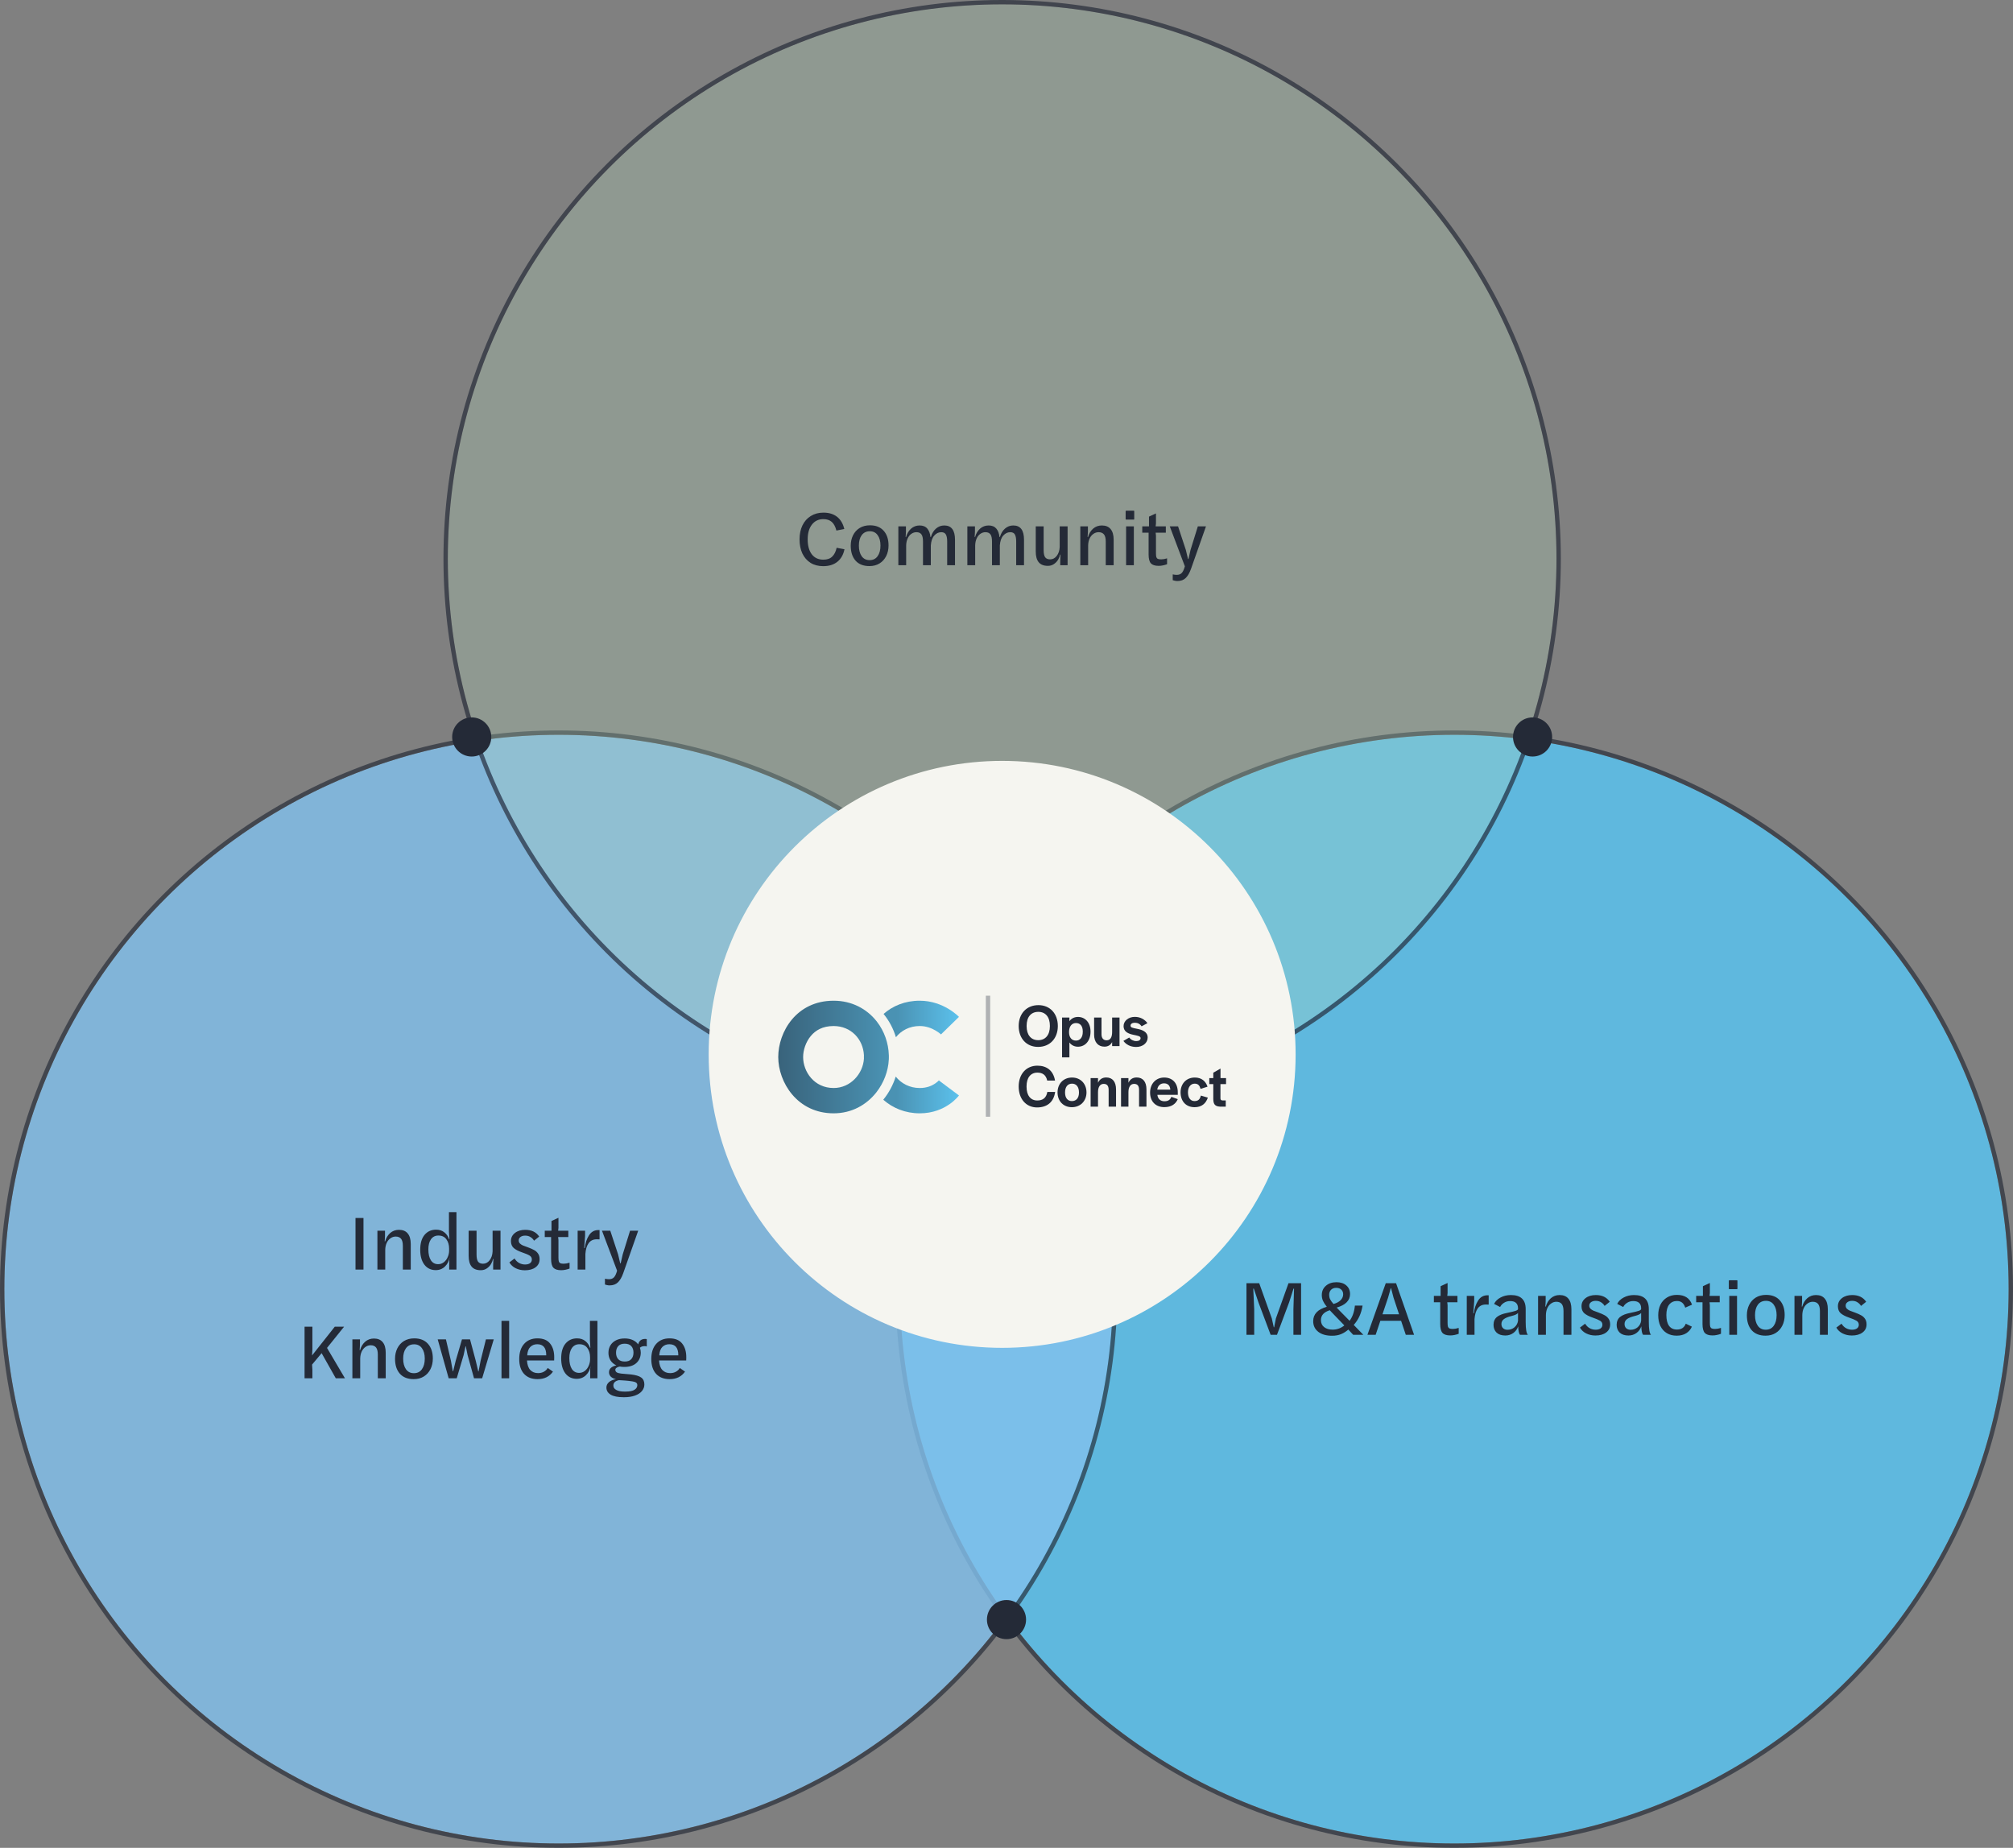 <svg xmlns="http://www.w3.org/2000/svg" width="463" height="425" viewBox="0 0 463 425" fill="none"><rect x="0" y="0" width="463" height="425" fill="#808080" stroke="none"/><circle cx="334.5" cy="296.5" r="127.5" fill="#5BC0EB" fill-opacity="0.88"></circle><circle cx="334.5" cy="296.5" r="128" stroke="#242A37" stroke-opacity="0.67"></circle><path d="M289.626 295.138L292.524 303.238L292.974 305.272H293.064L293.46 303.238L296.358 295.138H299.256V307H297.492V301.132L297.636 296.38H297.51L296.52 299.494L293.712 307H292.254L289.464 299.584L288.384 296.38H288.258L288.474 301.132V307H286.692V295.138H289.626ZM302.041 303.868C302.041 302.248 303.085 301.144 305.173 300.556C304.777 300.064 304.483 299.608 304.291 299.188C304.111 298.768 304.021 298.33 304.021 297.874C304.021 296.986 304.333 296.272 304.957 295.732C305.581 295.18 306.397 294.904 307.405 294.904C308.353 294.904 309.109 295.156 309.673 295.66C310.237 296.152 310.519 296.812 310.519 297.64C310.519 298.384 310.249 299.02 309.709 299.548C309.181 300.064 308.425 300.46 307.441 300.736L308.053 301.384L310.411 303.778C311.083 302.89 311.491 301.726 311.635 300.286H313.399C313.243 301.222 312.997 302.05 312.661 302.77C312.325 303.49 311.893 304.144 311.365 304.732C311.833 305.224 312.283 305.686 312.715 306.118C313.147 306.55 313.435 306.844 313.579 307H311.239L310.123 305.794C309.619 306.238 309.067 306.586 308.467 306.838C307.867 307.09 307.177 307.216 306.397 307.216C305.053 307.216 303.991 306.916 303.211 306.316C302.431 305.704 302.041 304.888 302.041 303.868ZM306.703 299.908C307.411 299.728 307.957 299.44 308.341 299.044C308.737 298.648 308.935 298.198 308.935 297.694C308.935 297.238 308.791 296.878 308.503 296.614C308.227 296.338 307.837 296.2 307.333 296.2C306.841 296.2 306.445 296.35 306.145 296.65C305.857 296.95 305.713 297.34 305.713 297.82C305.713 298.18 305.785 298.51 305.929 298.81C306.073 299.11 306.331 299.476 306.703 299.908ZM305.857 301.348C304.501 301.768 303.823 302.524 303.823 303.616C303.823 304.312 304.069 304.852 304.561 305.236C305.053 305.62 305.701 305.812 306.505 305.812C307.513 305.812 308.413 305.488 309.205 304.84L306.325 301.852L305.857 301.348ZM321.106 295.138L325.246 307H323.338L322.258 303.778H317.488L316.408 307H314.518L318.73 295.138H321.106ZM321.79 302.284L320.512 298.432L319.954 296.272H319.882L319.27 298.432L317.974 302.284H321.79ZM331.348 298.054V295.822L332.95 295.084V297.388L332.878 298.054H335.218V299.512H332.878L332.95 300.196V304.264C332.95 304.66 332.98 304.954 333.04 305.146C333.112 305.338 333.232 305.47 333.4 305.542C333.568 305.614 333.82 305.65 334.156 305.65C334.564 305.65 335.014 305.572 335.506 305.416V306.766C335.23 306.874 334.918 306.964 334.57 307.036C334.234 307.108 333.898 307.144 333.562 307.144C332.734 307.144 332.14 306.952 331.78 306.568C331.432 306.172 331.258 305.494 331.258 304.534V299.512H329.8V298.054H331.348ZM339.074 298.054V299.26L338.876 302.05H339.002C339.122 300.934 339.44 299.968 339.956 299.152C340.472 298.324 341.198 297.91 342.134 297.91H342.404V300.052C342.296 300.04 342.08 300.034 341.756 300.034C340.94 300.034 340.316 300.334 339.884 300.934C339.464 301.522 339.218 302.344 339.146 303.4V307H337.364V298.054H339.074ZM349.188 305.056C348.984 305.68 348.612 306.19 348.072 306.586C347.544 306.97 346.932 307.162 346.236 307.162C345.372 307.162 344.7 306.94 344.22 306.496C343.752 306.04 343.518 305.44 343.518 304.696C343.53 303.904 343.8 303.298 344.328 302.878C344.868 302.458 345.648 302.152 346.668 301.96C347.592 301.768 348.234 301.612 348.594 301.492C348.954 301.372 349.14 301.228 349.152 301.06V300.916C349.152 300.364 349.002 299.95 348.702 299.674C348.414 299.386 347.958 299.242 347.334 299.242C346.806 299.242 346.338 299.374 345.93 299.638C345.522 299.89 345.222 300.214 345.03 300.61L343.644 299.89C343.956 299.266 344.46 298.774 345.156 298.414C345.852 298.042 346.638 297.856 347.514 297.856C349.782 297.856 350.916 298.93 350.916 301.078V304.048C350.916 305.68 351.084 306.664 351.42 307H349.602C349.362 306.736 349.224 306.088 349.188 305.056ZM349.152 301.96C348.984 302.236 348.48 302.476 347.64 302.68C346.848 302.872 346.266 303.112 345.894 303.4C345.522 303.676 345.336 304.048 345.336 304.516C345.336 304.936 345.468 305.266 345.732 305.506C345.996 305.734 346.326 305.848 346.722 305.848C347.346 305.848 347.886 305.656 348.342 305.272C348.798 304.876 349.068 304.372 349.152 303.76V301.96ZM355.511 299.278C355.511 299.458 355.499 299.68 355.475 299.944C355.463 300.208 355.451 300.394 355.439 300.502H355.547C355.763 299.722 356.147 299.086 356.699 298.594C357.263 298.102 357.935 297.856 358.715 297.856C359.603 297.856 360.275 298.132 360.731 298.684C361.199 299.236 361.433 300.052 361.433 301.132V307H359.615V301.546C359.615 300.79 359.477 300.244 359.201 299.908C358.925 299.572 358.517 299.404 357.977 299.404C357.545 299.404 357.149 299.53 356.789 299.782C356.429 300.022 356.135 300.376 355.907 300.844C355.691 301.3 355.577 301.84 355.565 302.464V307H353.765V298.054H355.511V299.278ZM364.583 304.444C364.871 304.912 365.225 305.26 365.645 305.488C366.065 305.716 366.521 305.83 367.013 305.83C367.481 305.83 367.853 305.734 368.129 305.542C368.417 305.338 368.561 305.05 368.561 304.678C368.561 304.282 368.381 303.976 368.021 303.76C367.661 303.544 367.073 303.298 366.257 303.022C365.465 302.746 364.847 302.422 364.403 302.05C363.971 301.666 363.755 301.126 363.755 300.43C363.755 299.674 364.061 299.056 364.673 298.576C365.285 298.096 366.077 297.856 367.049 297.856C368.489 297.856 369.557 298.372 370.253 299.404L369.065 300.358C368.897 300.046 368.639 299.776 368.291 299.548C367.943 299.308 367.523 299.188 367.031 299.188C366.587 299.188 366.227 299.29 365.951 299.494C365.675 299.698 365.537 299.962 365.537 300.286C365.537 300.562 365.627 300.796 365.807 300.988C365.987 301.168 366.209 301.318 366.473 301.438C366.737 301.546 367.139 301.696 367.679 301.888C368.243 302.092 368.705 302.296 369.065 302.5C369.437 302.692 369.743 302.962 369.983 303.31C370.223 303.646 370.343 304.078 370.343 304.606C370.343 305.398 370.031 306.022 369.407 306.478C368.795 306.934 367.979 307.162 366.959 307.162C366.191 307.162 365.489 307.006 364.853 306.694C364.217 306.382 363.731 305.932 363.395 305.344L364.583 304.444ZM377.506 305.056C377.302 305.68 376.93 306.19 376.39 306.586C375.862 306.97 375.25 307.162 374.554 307.162C373.69 307.162 373.018 306.94 372.538 306.496C372.07 306.04 371.836 305.44 371.836 304.696C371.848 303.904 372.118 303.298 372.646 302.878C373.186 302.458 373.966 302.152 374.986 301.96C375.91 301.768 376.552 301.612 376.912 301.492C377.272 301.372 377.458 301.228 377.47 301.06V300.916C377.47 300.364 377.32 299.95 377.02 299.674C376.732 299.386 376.276 299.242 375.652 299.242C375.124 299.242 374.656 299.374 374.248 299.638C373.84 299.89 373.54 300.214 373.348 300.61L371.962 299.89C372.274 299.266 372.778 298.774 373.474 298.414C374.17 298.042 374.956 297.856 375.832 297.856C378.1 297.856 379.234 298.93 379.234 301.078V304.048C379.234 305.68 379.402 306.664 379.738 307H377.92C377.68 306.736 377.542 306.088 377.506 305.056ZM377.47 301.96C377.302 302.236 376.798 302.476 375.958 302.68C375.166 302.872 374.584 303.112 374.212 303.4C373.84 303.676 373.654 304.048 373.654 304.516C373.654 304.936 373.786 305.266 374.05 305.506C374.314 305.734 374.644 305.848 375.04 305.848C375.664 305.848 376.204 305.656 376.66 305.272C377.116 304.876 377.386 304.372 377.47 303.76V301.96ZM381.399 302.5C381.399 301.6 381.567 300.796 381.903 300.088C382.251 299.38 382.749 298.828 383.397 298.432C384.045 298.024 384.807 297.82 385.683 297.82C386.583 297.82 387.315 298 387.879 298.36C388.455 298.72 388.887 299.29 389.175 300.07L387.609 300.754C387.297 299.734 386.667 299.224 385.719 299.224C384.963 299.224 384.363 299.5 383.919 300.052C383.487 300.604 383.271 301.402 383.271 302.446C383.271 303.526 383.475 304.354 383.883 304.93C384.303 305.506 384.909 305.794 385.701 305.794C386.205 305.794 386.631 305.68 386.979 305.452C387.327 305.212 387.579 304.876 387.735 304.444L389.139 305.128C388.863 305.764 388.431 306.268 387.843 306.64C387.255 307.012 386.523 307.198 385.647 307.198C384.771 307.198 384.015 307.006 383.379 306.622C382.743 306.238 382.251 305.692 381.903 304.984C381.567 304.276 381.399 303.448 381.399 302.5ZM391.676 298.054V295.822L393.278 295.084V297.388L393.206 298.054H395.546V299.512H393.206L393.278 300.196V304.264C393.278 304.66 393.308 304.954 393.368 305.146C393.44 305.338 393.56 305.47 393.728 305.542C393.896 305.614 394.148 305.65 394.484 305.65C394.892 305.65 395.342 305.572 395.834 305.416V306.766C395.558 306.874 395.246 306.964 394.898 307.036C394.562 307.108 394.226 307.144 393.89 307.144C393.062 307.144 392.468 306.952 392.108 306.568C391.76 306.172 391.586 305.494 391.586 304.534V299.512H390.128V298.054H391.676ZM397.638 294.598C397.638 294.502 397.686 294.454 397.782 294.454H399.51C399.582 294.454 399.618 294.502 399.618 294.598V296.38C399.618 296.464 399.582 296.506 399.51 296.506H397.764C397.68 296.506 397.638 296.464 397.638 296.38V294.598ZM399.528 298.054V307H397.746V298.054H399.528ZM401.79 302.518C401.79 301.63 401.964 300.832 402.312 300.124C402.672 299.404 403.182 298.84 403.842 298.432C404.514 298.024 405.306 297.82 406.218 297.82C407.574 297.82 408.624 298.24 409.368 299.08C410.112 299.908 410.484 301.03 410.484 302.446C410.484 303.358 410.304 304.174 409.944 304.894C409.584 305.614 409.074 306.178 408.414 306.586C407.754 306.994 406.98 307.198 406.092 307.198C404.712 307.198 403.65 306.784 402.906 305.956C402.162 305.116 401.79 303.97 401.79 302.518ZM408.63 302.482C408.63 301.474 408.414 300.676 407.982 300.088C407.562 299.488 406.962 299.188 406.182 299.188C405.378 299.188 404.754 299.488 404.31 300.088C403.878 300.676 403.662 301.474 403.662 302.482C403.662 303.502 403.878 304.318 404.31 304.93C404.742 305.53 405.348 305.83 406.128 305.83C406.92 305.83 407.532 305.53 407.964 304.93C408.408 304.318 408.63 303.502 408.63 302.482ZM414.486 299.278C414.486 299.458 414.474 299.68 414.45 299.944C414.438 300.208 414.426 300.394 414.414 300.502H414.522C414.738 299.722 415.122 299.086 415.674 298.594C416.238 298.102 416.91 297.856 417.69 297.856C418.578 297.856 419.25 298.132 419.706 298.684C420.174 299.236 420.408 300.052 420.408 301.132V307H418.59V301.546C418.59 300.79 418.452 300.244 418.176 299.908C417.9 299.572 417.492 299.404 416.952 299.404C416.52 299.404 416.124 299.53 415.764 299.782C415.404 300.022 415.11 300.376 414.882 300.844C414.666 301.3 414.552 301.84 414.54 302.464V307H412.74V298.054H414.486V299.278ZM423.557 304.444C423.845 304.912 424.199 305.26 424.619 305.488C425.039 305.716 425.495 305.83 425.987 305.83C426.455 305.83 426.827 305.734 427.103 305.542C427.391 305.338 427.535 305.05 427.535 304.678C427.535 304.282 427.355 303.976 426.995 303.76C426.635 303.544 426.047 303.298 425.231 303.022C424.439 302.746 423.821 302.422 423.377 302.05C422.945 301.666 422.729 301.126 422.729 300.43C422.729 299.674 423.035 299.056 423.647 298.576C424.259 298.096 425.051 297.856 426.023 297.856C427.463 297.856 428.531 298.372 429.227 299.404L428.039 300.358C427.871 300.046 427.613 299.776 427.265 299.548C426.917 299.308 426.497 299.188 426.005 299.188C425.561 299.188 425.201 299.29 424.925 299.494C424.649 299.698 424.511 299.962 424.511 300.286C424.511 300.562 424.601 300.796 424.781 300.988C424.961 301.168 425.183 301.318 425.447 301.438C425.711 301.546 426.113 301.696 426.653 301.888C427.217 302.092 427.679 302.296 428.039 302.5C428.411 302.692 428.717 302.962 428.957 303.31C429.197 303.646 429.317 304.078 429.317 304.606C429.317 305.398 429.005 306.022 428.381 306.478C427.769 306.934 426.953 307.162 425.933 307.162C425.165 307.162 424.463 307.006 423.827 306.694C423.191 306.382 422.705 305.932 422.369 305.344L423.557 304.444Z" fill="#242A37"></path><circle cx="128.5" cy="296.5" r="127.5" fill="#82C1ED" fill-opacity="0.81"></circle><circle cx="128.5" cy="296.5" r="128" stroke="#242A37" stroke-opacity="0.67"></circle><path d="M83.604 280.138V292H81.768V280.138H83.604ZM88.553 284.278C88.553 284.458 88.541 284.68 88.517 284.944C88.505 285.208 88.493 285.394 88.481 285.502H88.589C88.805 284.722 89.189 284.086 89.741 283.594C90.305 283.102 90.977 282.856 91.757 282.856C92.645 282.856 93.317 283.132 93.773 283.684C94.241 284.236 94.475 285.052 94.475 286.132V292H92.657V286.546C92.657 285.79 92.519 285.244 92.243 284.908C91.967 284.572 91.559 284.404 91.019 284.404C90.587 284.404 90.191 284.53 89.831 284.782C89.471 285.022 89.177 285.376 88.949 285.844C88.733 286.3 88.619 286.84 88.607 287.464V292H86.807V283.054H88.553V284.278ZM96.653 287.446C96.653 285.958 96.983 284.818 97.643 284.026C98.315 283.222 99.203 282.82 100.307 282.82C101.063 282.82 101.693 283.024 102.197 283.432C102.701 283.828 103.061 284.344 103.277 284.98H103.367L103.259 283.27V278.788H104.987V292H103.313L103.331 289.822L103.403 289.138C103.295 289.99 102.947 290.704 102.359 291.28C101.783 291.844 101.069 292.126 100.217 292.126C99.125 292.126 98.255 291.706 97.607 290.866C96.971 290.014 96.653 288.874 96.653 287.446ZM103.295 287.158C103.295 286.306 103.085 285.598 102.665 285.034C102.257 284.458 101.645 284.17 100.829 284.17C100.097 284.17 99.527 284.458 99.119 285.034C98.723 285.598 98.525 286.372 98.525 287.356C98.525 288.412 98.717 289.246 99.101 289.858C99.497 290.458 100.055 290.758 100.775 290.758C101.267 290.758 101.705 290.608 102.089 290.308C102.473 290.008 102.767 289.618 102.971 289.138C103.187 288.658 103.295 288.16 103.295 287.644V287.158ZM107.792 283.054H109.61V288.544C109.61 289.3 109.724 289.84 109.952 290.164C110.192 290.488 110.576 290.65 111.104 290.65C111.704 290.65 112.208 290.386 112.616 289.858C113.036 289.318 113.264 288.634 113.3 287.806V283.054H115.118V292H113.426V290.956L113.48 289.57H113.372C113.324 289.918 113.186 290.29 112.958 290.686C112.73 291.082 112.412 291.424 112.004 291.712C111.596 292 111.122 292.144 110.582 292.144C109.634 292.144 108.932 291.868 108.476 291.316C108.02 290.764 107.792 289.936 107.792 288.832V283.054ZM118.349 289.444C118.637 289.912 118.991 290.26 119.411 290.488C119.831 290.716 120.287 290.83 120.779 290.83C121.247 290.83 121.619 290.734 121.895 290.542C122.183 290.338 122.327 290.05 122.327 289.678C122.327 289.282 122.147 288.976 121.787 288.76C121.427 288.544 120.839 288.298 120.023 288.022C119.231 287.746 118.613 287.422 118.169 287.05C117.737 286.666 117.521 286.126 117.521 285.43C117.521 284.674 117.827 284.056 118.439 283.576C119.051 283.096 119.843 282.856 120.815 282.856C122.255 282.856 123.323 283.372 124.019 284.404L122.831 285.358C122.663 285.046 122.405 284.776 122.057 284.548C121.709 284.308 121.289 284.188 120.797 284.188C120.353 284.188 119.993 284.29 119.717 284.494C119.441 284.698 119.303 284.962 119.303 285.286C119.303 285.562 119.393 285.796 119.573 285.988C119.753 286.168 119.975 286.318 120.239 286.438C120.503 286.546 120.905 286.696 121.445 286.888C122.009 287.092 122.471 287.296 122.831 287.5C123.203 287.692 123.509 287.962 123.749 288.31C123.989 288.646 124.109 289.078 124.109 289.606C124.109 290.398 123.797 291.022 123.173 291.478C122.561 291.934 121.745 292.162 120.725 292.162C119.957 292.162 119.255 292.006 118.619 291.694C117.983 291.382 117.497 290.932 117.161 290.344L118.349 289.444ZM126.845 283.054V280.822L128.447 280.084V282.388L128.375 283.054H130.715V284.512H128.375L128.447 285.196V289.264C128.447 289.66 128.477 289.954 128.537 290.146C128.609 290.338 128.729 290.47 128.897 290.542C129.065 290.614 129.317 290.65 129.653 290.65C130.061 290.65 130.511 290.572 131.003 290.416V291.766C130.727 291.874 130.415 291.964 130.067 292.036C129.731 292.108 129.395 292.144 129.059 292.144C128.231 292.144 127.637 291.952 127.277 291.568C126.929 291.172 126.755 290.494 126.755 289.534V284.512H125.297V283.054H126.845ZM134.571 283.054V284.26L134.373 287.05H134.499C134.619 285.934 134.937 284.968 135.453 284.152C135.969 283.324 136.695 282.91 137.631 282.91H137.901V285.052C137.793 285.04 137.577 285.034 137.253 285.034C136.437 285.034 135.813 285.334 135.381 285.934C134.961 286.522 134.715 287.344 134.643 288.4V292H132.861V283.054H134.571ZM139.141 294.106C139.477 294.178 139.783 294.214 140.059 294.214C140.563 294.214 140.947 294.07 141.211 293.782C141.487 293.506 141.727 292.996 141.931 292.252L138.457 283.054H140.365L142.165 288.508L142.651 290.56H142.759L143.227 288.508L144.919 283.054H146.791L143.335 292.864C143.011 293.776 142.609 294.466 142.129 294.934C141.661 295.402 141.013 295.636 140.185 295.636C140.005 295.636 139.813 295.612 139.609 295.564C139.405 295.528 139.249 295.486 139.141 295.438V294.106ZM71.851 305.138V310.304L71.779 311.744L76.999 305.138H79.141L75.217 310.016L79.339 317H77.233L73.975 311.222L71.779 313.85L71.851 315.056V317H70.051V305.138H71.851ZM82.796 309.278C82.796 309.458 82.784 309.68 82.76 309.944C82.748 310.208 82.736 310.394 82.724 310.502H82.832C83.048 309.722 83.432 309.086 83.984 308.594C84.548 308.102 85.22 307.856 86 307.856C86.888 307.856 87.56 308.132 88.016 308.684C88.484 309.236 88.718 310.052 88.718 311.132V317H86.9V311.546C86.9 310.79 86.762 310.244 86.486 309.908C86.21 309.572 85.802 309.404 85.262 309.404C84.83 309.404 84.434 309.53 84.074 309.782C83.714 310.022 83.42 310.376 83.192 310.844C82.976 311.3 82.862 311.84 82.85 312.464V317H81.05V308.054H82.796V309.278ZM90.86 312.518C90.86 311.63 91.034 310.832 91.382 310.124C91.742 309.404 92.252 308.84 92.912 308.432C93.584 308.024 94.376 307.82 95.288 307.82C96.644 307.82 97.694 308.24 98.438 309.08C99.182 309.908 99.554 311.03 99.554 312.446C99.554 313.358 99.374 314.174 99.014 314.894C98.654 315.614 98.144 316.178 97.484 316.586C96.824 316.994 96.05 317.198 95.162 317.198C93.782 317.198 92.72 316.784 91.976 315.956C91.232 315.116 90.86 313.97 90.86 312.518ZM97.7 312.482C97.7 311.474 97.484 310.676 97.052 310.088C96.632 309.488 96.032 309.188 95.252 309.188C94.448 309.188 93.824 309.488 93.38 310.088C92.948 310.676 92.732 311.474 92.732 312.482C92.732 313.502 92.948 314.318 93.38 314.93C93.812 315.53 94.418 315.83 95.198 315.83C95.99 315.83 96.602 315.53 97.034 314.93C97.478 314.318 97.7 313.502 97.7 312.482ZM102.566 308.054L103.718 312.986L104.15 315.398H104.222L104.816 312.968L106.256 308.054H108.11L109.424 312.968L110 315.416H110.072L110.54 312.968L111.764 308.054H113.564L110.9 317H109.028L107.552 311.672L107.138 309.638H107.066L106.634 311.672L105.05 317H103.196L100.676 308.054H102.566ZM117.11 303.788V317H115.346V303.788H117.11ZM119.426 312.572C119.426 311.096 119.798 309.938 120.542 309.098C121.298 308.246 122.324 307.82 123.62 307.82C124.94 307.82 125.912 308.222 126.536 309.026C127.172 309.818 127.484 310.886 127.472 312.23L127.454 312.896H121.208C121.268 313.88 121.52 314.612 121.964 315.092C122.42 315.572 123.02 315.812 123.764 315.812C124.268 315.812 124.712 315.704 125.096 315.488C125.492 315.272 125.786 314.984 125.978 314.624L127.184 315.47C126.368 316.622 125.192 317.198 123.656 317.198C122.312 317.198 121.268 316.79 120.524 315.974C119.792 315.158 119.426 314.024 119.426 312.572ZM125.636 311.726V311.654C125.636 309.998 124.946 309.17 123.566 309.17C122.918 309.17 122.384 309.38 121.964 309.8C121.556 310.208 121.322 310.85 121.262 311.726H125.636ZM129.076 312.446C129.076 310.958 129.406 309.818 130.066 309.026C130.738 308.222 131.626 307.82 132.73 307.82C133.486 307.82 134.116 308.024 134.62 308.432C135.124 308.828 135.484 309.344 135.7 309.98H135.79L135.682 308.27V303.788H137.41V317H135.736L135.754 314.822L135.826 314.138C135.718 314.99 135.37 315.704 134.782 316.28C134.206 316.844 133.492 317.126 132.64 317.126C131.548 317.126 130.678 316.706 130.03 315.866C129.394 315.014 129.076 313.874 129.076 312.446ZM135.718 312.158C135.718 311.306 135.508 310.598 135.088 310.034C134.68 309.458 134.068 309.17 133.252 309.17C132.52 309.17 131.95 309.458 131.542 310.034C131.146 310.598 130.948 311.372 130.948 312.356C130.948 313.412 131.14 314.246 131.524 314.858C131.92 315.458 132.478 315.758 133.198 315.758C133.69 315.758 134.128 315.608 134.512 315.308C134.896 315.008 135.19 314.618 135.394 314.138C135.61 313.658 135.718 313.16 135.718 312.644V312.158ZM142.573 314.3C142.249 314.348 141.991 314.444 141.799 314.588C141.619 314.72 141.529 314.87 141.529 315.038C141.529 315.278 141.625 315.47 141.817 315.614C142.021 315.758 142.375 315.86 142.879 315.92C143.863 316.016 144.613 316.082 145.129 316.118C146.197 316.238 146.977 316.472 147.469 316.82C147.961 317.168 148.207 317.702 148.207 318.422C148.207 318.986 148.021 319.49 147.649 319.934C147.289 320.378 146.755 320.726 146.047 320.978C145.351 321.23 144.523 321.356 143.563 321.356H143.419C142.099 321.356 141.109 321.158 140.449 320.762C139.801 320.366 139.477 319.82 139.477 319.124C139.477 318.656 139.669 318.248 140.053 317.9C140.437 317.564 140.977 317.33 141.673 317.198C141.193 317.102 140.803 316.916 140.503 316.64C140.215 316.352 140.071 316.01 140.071 315.614C140.071 314.822 140.635 314.294 141.763 314.03C141.187 313.766 140.737 313.382 140.413 312.878C140.101 312.362 139.945 311.786 139.945 311.15C139.945 310.514 140.089 309.95 140.377 309.458C140.677 308.954 141.109 308.558 141.673 308.27C142.237 307.982 142.903 307.838 143.671 307.838C144.379 307.838 144.997 307.958 145.525 308.198C146.053 308.438 146.473 308.774 146.785 309.206C146.989 308.366 147.529 307.946 148.405 307.946C148.537 307.946 148.657 307.964 148.765 308V309.692C148.645 309.632 148.495 309.602 148.315 309.602C147.811 309.602 147.433 309.728 147.181 309.98C147.313 310.34 147.379 310.706 147.379 311.078C147.379 312.074 147.043 312.878 146.371 313.49C145.711 314.09 144.787 314.39 143.599 314.39C143.179 314.39 142.837 314.36 142.573 314.3ZM145.705 311.096C145.705 310.472 145.537 309.974 145.201 309.602C144.865 309.23 144.355 309.044 143.671 309.044C143.011 309.044 142.513 309.236 142.177 309.62C141.853 310.004 141.691 310.502 141.691 311.114C141.691 311.738 141.859 312.236 142.195 312.608C142.531 312.968 143.035 313.148 143.707 313.148C144.379 313.148 144.877 312.962 145.201 312.59C145.537 312.218 145.705 311.72 145.705 311.096ZM142.375 317.432C141.943 317.516 141.613 317.666 141.385 317.882C141.169 318.11 141.067 318.38 141.079 318.692C141.079 319.112 141.301 319.442 141.745 319.682C142.189 319.934 142.825 320.06 143.653 320.06H143.851C144.811 320.06 145.507 319.922 145.939 319.646C146.371 319.37 146.587 319.01 146.587 318.566C146.587 318.242 146.425 318.014 146.101 317.882C145.789 317.762 145.273 317.666 144.553 317.594C144.157 317.546 143.431 317.492 142.375 317.432ZM149.801 312.572C149.801 311.096 150.173 309.938 150.917 309.098C151.673 308.246 152.699 307.82 153.995 307.82C155.315 307.82 156.287 308.222 156.911 309.026C157.547 309.818 157.859 310.886 157.847 312.23L157.829 312.896H151.583C151.643 313.88 151.895 314.612 152.339 315.092C152.795 315.572 153.395 315.812 154.139 315.812C154.643 315.812 155.087 315.704 155.471 315.488C155.867 315.272 156.161 314.984 156.353 314.624L157.559 315.47C156.743 316.622 155.567 317.198 154.031 317.198C152.687 317.198 151.643 316.79 150.899 315.974C150.167 315.158 149.801 314.024 149.801 312.572ZM156.011 311.726V311.654C156.011 309.998 155.321 309.17 153.941 309.17C153.293 309.17 152.759 309.38 152.339 309.8C151.931 310.208 151.697 310.85 151.637 311.726H156.011Z" fill="#242A37"></path><circle cx="230.5" cy="128.5" r="127.5" fill="#BBE1C3" fill-opacity="0.27"></circle><circle cx="230.5" cy="128.5" r="128" stroke="#242A37" stroke-opacity="0.68"></circle><path d="M183.9 124.06C183.9 122.836 184.122 121.762 184.566 120.838C185.022 119.902 185.664 119.182 186.492 118.678C187.32 118.162 188.286 117.904 189.39 117.904C190.674 117.904 191.718 118.222 192.522 118.858C193.338 119.494 193.896 120.43 194.196 121.666L192.378 122.026C192.138 121.102 191.778 120.436 191.298 120.028C190.818 119.608 190.176 119.398 189.372 119.398C188.268 119.398 187.392 119.818 186.744 120.658C186.096 121.486 185.772 122.608 185.772 124.024V124.078C185.772 125.506 186.084 126.64 186.708 127.48C187.344 128.308 188.232 128.722 189.372 128.722C190.248 128.722 190.926 128.488 191.406 128.02C191.898 127.552 192.24 126.874 192.432 125.986L194.232 126.328C193.98 127.576 193.434 128.536 192.594 129.208C191.754 129.88 190.674 130.216 189.354 130.216C188.226 130.216 187.254 129.964 186.438 129.46C185.622 128.944 184.992 128.224 184.548 127.3C184.116 126.364 183.9 125.284 183.9 124.06ZM195.674 125.518C195.674 124.63 195.848 123.832 196.196 123.124C196.556 122.404 197.066 121.84 197.726 121.432C198.398 121.024 199.19 120.82 200.102 120.82C201.458 120.82 202.508 121.24 203.252 122.08C203.996 122.908 204.368 124.03 204.368 125.446C204.368 126.358 204.188 127.174 203.828 127.894C203.468 128.614 202.958 129.178 202.298 129.586C201.638 129.994 200.864 130.198 199.976 130.198C198.596 130.198 197.534 129.784 196.79 128.956C196.046 128.116 195.674 126.97 195.674 125.518ZM202.514 125.482C202.514 124.474 202.298 123.676 201.866 123.088C201.446 122.488 200.846 122.188 200.066 122.188C199.262 122.188 198.638 122.488 198.194 123.088C197.762 123.676 197.546 124.474 197.546 125.482C197.546 126.502 197.762 127.318 198.194 127.93C198.626 128.53 199.232 128.83 200.012 128.83C200.804 128.83 201.416 128.53 201.848 127.93C202.292 127.318 202.514 126.502 202.514 125.482ZM208.37 122.278C208.37 122.482 208.358 122.716 208.334 122.98C208.322 123.232 208.31 123.406 208.298 123.502H208.406C208.622 122.722 209 122.086 209.54 121.594C210.092 121.102 210.752 120.856 211.52 120.856C212.288 120.856 212.876 121.096 213.284 121.576C213.692 122.056 213.932 122.698 214.004 123.502H214.112C214.364 122.662 214.76 122.014 215.3 121.558C215.84 121.09 216.47 120.856 217.19 120.856C218.834 120.856 219.656 121.954 219.656 124.15V130H217.856V124.564C217.856 123.82 217.754 123.274 217.55 122.926C217.358 122.578 217.004 122.404 216.488 122.404C215.876 122.404 215.342 122.662 214.886 123.178C214.43 123.682 214.166 124.438 214.094 125.446V130H212.294V124.546C212.294 123.778 212.174 123.232 211.934 122.908C211.694 122.572 211.31 122.404 210.782 122.404C210.362 122.404 209.972 122.53 209.612 122.782C209.264 123.022 208.982 123.376 208.766 123.844C208.55 124.3 208.436 124.84 208.424 125.464V130H206.624V121.054H208.37V122.278ZM224.243 122.278C224.243 122.482 224.231 122.716 224.207 122.98C224.195 123.232 224.183 123.406 224.171 123.502H224.279C224.495 122.722 224.873 122.086 225.413 121.594C225.965 121.102 226.625 120.856 227.393 120.856C228.161 120.856 228.749 121.096 229.157 121.576C229.565 122.056 229.805 122.698 229.877 123.502H229.985C230.237 122.662 230.633 122.014 231.173 121.558C231.713 121.09 232.343 120.856 233.063 120.856C234.707 120.856 235.529 121.954 235.529 124.15V130H233.729V124.564C233.729 123.82 233.627 123.274 233.423 122.926C233.231 122.578 232.877 122.404 232.361 122.404C231.749 122.404 231.215 122.662 230.759 123.178C230.303 123.682 230.039 124.438 229.967 125.446V130H228.167V124.546C228.167 123.778 228.047 123.232 227.807 122.908C227.567 122.572 227.183 122.404 226.655 122.404C226.235 122.404 225.845 122.53 225.485 122.782C225.137 123.022 224.855 123.376 224.639 123.844C224.423 124.3 224.309 124.84 224.297 125.464V130H222.497V121.054H224.243V122.278ZM238.227 121.054H240.045V126.544C240.045 127.3 240.159 127.84 240.387 128.164C240.627 128.488 241.011 128.65 241.539 128.65C242.139 128.65 242.643 128.386 243.051 127.858C243.471 127.318 243.699 126.634 243.735 125.806V121.054H245.553V130H243.861V128.956L243.915 127.57H243.807C243.759 127.918 243.621 128.29 243.393 128.686C243.165 129.082 242.847 129.424 242.439 129.712C242.031 130 241.557 130.144 241.017 130.144C240.069 130.144 239.367 129.868 238.911 129.316C238.455 128.764 238.227 127.936 238.227 126.832V121.054ZM250.224 122.278C250.224 122.458 250.212 122.68 250.188 122.944C250.176 123.208 250.164 123.394 250.152 123.502H250.26C250.476 122.722 250.86 122.086 251.412 121.594C251.976 121.102 252.648 120.856 253.428 120.856C254.316 120.856 254.988 121.132 255.444 121.684C255.912 122.236 256.146 123.052 256.146 124.132V130H254.328V124.546C254.328 123.79 254.19 123.244 253.914 122.908C253.638 122.572 253.23 122.404 252.69 122.404C252.258 122.404 251.862 122.53 251.502 122.782C251.142 123.022 250.848 123.376 250.62 123.844C250.404 124.3 250.29 124.84 250.278 125.464V130H248.478V121.054H250.224V122.278ZM258.9 117.598C258.9 117.502 258.948 117.454 259.044 117.454H260.772C260.844 117.454 260.88 117.502 260.88 117.598V119.38C260.88 119.464 260.844 119.506 260.772 119.506H259.026C258.942 119.506 258.9 119.464 258.9 119.38V117.598ZM260.79 121.054V130H259.008V121.054H260.79ZM264.275 121.054V118.822L265.877 118.084V120.388L265.805 121.054H268.145V122.512H265.805L265.877 123.196V127.264C265.877 127.66 265.907 127.954 265.967 128.146C266.039 128.338 266.159 128.47 266.327 128.542C266.495 128.614 266.747 128.65 267.083 128.65C267.491 128.65 267.941 128.572 268.433 128.416V129.766C268.157 129.874 267.845 129.964 267.497 130.036C267.161 130.108 266.825 130.144 266.489 130.144C265.661 130.144 265.067 129.952 264.707 129.568C264.359 129.172 264.185 128.494 264.185 127.534V122.512H262.727V121.054H264.275ZM269.734 132.106C270.07 132.178 270.376 132.214 270.652 132.214C271.156 132.214 271.54 132.07 271.804 131.782C272.08 131.506 272.32 130.996 272.524 130.252L269.05 121.054H270.958L272.758 126.508L273.244 128.56H273.352L273.82 126.508L275.512 121.054H277.384L273.928 130.864C273.604 131.776 273.202 132.466 272.722 132.934C272.254 133.402 271.606 133.636 270.778 133.636C270.598 133.636 270.406 133.612 270.202 133.564C269.998 133.528 269.842 133.486 269.734 133.438V132.106Z" fill="#242A37"></path><circle cx="230.5" cy="242.5" r="67" fill="#F5F5F0" stroke="#F5F5F0"></circle><g clip-path="url(#clip0_130_396)"><path d="M204.437 243.511C204.441 243.375 204.444 243.241 204.444 243.105C204.444 242.969 204.443 242.833 204.438 242.698C204.352 239.865 203.381 237.169 201.72 235.01C201.689 234.969 201.657 234.929 201.625 234.888C199.384 232.046 195.934 230.16 191.735 230.16C183.16 230.16 179 237.349 179 243.115C179 248.88 183.342 256.06 191.735 256.06C195.953 256.06 199.342 254.067 201.558 251.248C203.286 249.048 204.3 246.343 204.43 243.689C204.433 243.629 204.435 243.569 204.438 243.511H204.437ZM198.707 243.506C198.499 246.892 195.69 250.237 191.735 250.237C187.266 250.237 184.725 246.497 184.725 243.115C184.725 241.546 185.324 239.666 186.507 238.254C187.574 236.982 189.188 235.983 191.737 235.983C195.732 235.983 198.513 238.998 198.71 242.685C198.706 242.826 198.703 242.966 198.703 243.105C198.703 243.244 198.704 243.374 198.709 243.506H198.707Z" fill="url(#paint0_linear_130_396)"></path><path d="M211.552 235.983C213.022 235.983 214.283 236.479 215.239 237.047C215.709 237.327 216.067 237.601 216.285 237.785C216.392 237.875 216.461 237.939 216.487 237.965L216.498 237.974L216.495 237.971L216.473 237.949L216.456 237.93L216.445 237.919L216.439 237.913L216.436 237.909C216.436 237.909 216.433 237.906 220.568 233.879C220.568 233.879 217.067 230.16 211.554 230.16C208.116 230.16 205.32 231.368 203.226 233.202C204.509 234.768 205.474 236.592 206.064 238.554C207.285 237.047 209.151 235.981 211.555 235.981L211.552 235.983Z" fill="url(#paint1_linear_130_396)"></path><path d="M215.954 248.503L215.958 248.498L215.964 248.49L215.975 248.475L215.995 248.448C216.007 248.43 216.017 248.418 216.024 248.407C216.028 248.402 216.031 248.399 216.032 248.396C216.042 248.383 216.046 248.378 216.045 248.381C216.04 248.388 216 248.435 215.926 248.511C215.777 248.666 215.509 248.917 215.128 249.179C214.39 249.686 213.231 250.239 211.553 250.239C209.211 250.239 207.279 249.179 206.021 247.612C205.42 249.517 204.452 251.344 203.157 252.936C205.333 254.85 208.206 256.061 211.555 256.061C217.606 256.061 220.569 251.95 220.569 251.95C217.492 249.655 215.954 248.506 215.956 248.503H215.954Z" fill="url(#paint2_linear_130_396)"></path><path d="M238.762 240.784C241.494 240.784 243.306 238.82 243.306 235.98C243.306 233.126 241.507 231.177 238.845 231.177C236.113 231.177 234.302 233.14 234.302 235.98C234.302 238.834 236.099 240.784 238.762 240.784ZM238.79 239.238C237.129 239.238 236.127 238.027 236.127 236.008V235.938C236.127 233.892 237.156 232.722 238.817 232.722C240.478 232.722 241.48 233.92 241.48 235.938V236.008C241.48 238.055 240.451 239.238 238.79 239.238Z" fill="#242A37"></path><path d="M244.28 243.192H245.968V239.767C246.421 240.38 247.107 240.742 247.931 240.742C249.592 240.742 250.827 239.405 250.827 237.275V237.261C250.827 235.173 249.578 233.892 247.945 233.892C247.093 233.892 246.407 234.254 245.968 234.866V234.031H244.28V243.192ZM247.478 239.336C246.462 239.336 245.886 238.57 245.886 237.414V237.289C245.886 236.119 246.49 235.298 247.478 235.298C248.425 235.298 249.043 235.938 249.043 237.233V237.331C249.043 238.625 248.397 239.336 247.478 239.336Z" fill="#242A37"></path><path d="M254.024 240.728C254.861 240.728 255.452 240.352 255.795 239.67V240.602H257.497V234.031H255.795V237.372C255.795 238.5 255.424 239.266 254.532 239.266C253.763 239.266 253.352 238.751 253.352 237.873V234.031H251.65V237.971C251.65 239.67 252.555 240.728 254.024 240.728Z" fill="#242A37"></path><path d="M261.323 240.798C262.846 240.798 263.972 239.865 263.972 238.626C263.972 237.289 262.696 236.844 261.529 236.621C260.403 236.398 260.033 236.328 260.033 235.883C260.033 235.493 260.417 235.228 261.021 235.228C261.666 235.228 262.215 235.507 262.572 236.05L263.917 235.326C263.286 234.463 262.298 233.878 261.007 233.878C259.553 233.878 258.427 234.811 258.427 236.008C258.427 237.317 259.553 237.762 260.678 237.999C261.625 238.208 262.339 238.292 262.339 238.751C262.339 239.183 261.968 239.447 261.364 239.447C260.692 239.447 260.088 239.141 259.731 238.626L258.386 239.405C258.99 240.227 259.992 240.798 261.323 240.798Z" fill="#242A37"></path><path d="M238.529 254.706C240.753 254.706 242.345 253.565 242.688 251.142H240.89C240.643 252.562 239.819 253.105 238.57 253.105C237.033 253.105 236.113 251.936 236.113 249.973V249.833C236.113 247.884 237.047 246.701 238.597 246.701C239.778 246.701 240.574 247.216 240.862 248.525H242.661C242.263 246.227 240.753 245.1 238.611 245.1C236.045 245.1 234.302 247.021 234.302 249.903C234.302 252.771 236.017 254.706 238.529 254.706Z" fill="#242A37"></path><path d="M246.534 254.651C248.497 254.651 249.897 253.231 249.897 251.254C249.897 249.249 248.525 247.829 246.575 247.829C244.613 247.829 243.24 249.249 243.24 251.254C243.24 253.259 244.585 254.651 246.534 254.651ZM246.548 253.245C245.56 253.245 244.969 252.521 244.969 251.295V251.24C244.969 249.987 245.573 249.235 246.575 249.235C247.564 249.235 248.168 249.987 248.168 251.24V251.295C248.168 252.521 247.55 253.245 246.548 253.245Z" fill="#242A37"></path><path d="M250.848 254.525H252.55V251.184C252.55 249.959 253.044 249.29 253.854 249.29C254.65 249.29 254.993 249.764 254.993 250.683V254.525H256.695V250.585C256.695 248.775 255.858 247.814 254.444 247.814C253.524 247.814 252.893 248.26 252.55 249.026V247.954H250.848V254.525Z" fill="#242A37"></path><path d="M257.845 254.525H259.547V251.184C259.547 249.959 260.041 249.29 260.851 249.29C261.647 249.29 261.99 249.764 261.99 250.683V254.525H263.692V250.585C263.692 248.775 262.855 247.814 261.441 247.814C260.521 247.814 259.89 248.26 259.547 249.026V247.954H257.845V254.525Z" fill="#242A37"></path><path d="M267.807 254.637C269.495 254.637 270.442 253.857 270.895 252.799L269.413 252.27C269.207 252.827 268.795 253.286 267.834 253.286C266.915 253.286 266.311 252.757 266.201 251.811H270.895V251.226C270.895 249.151 269.728 247.829 267.766 247.829C265.872 247.829 264.526 249.249 264.526 251.282C264.526 253.328 265.789 254.637 267.807 254.637ZM266.174 250.613C266.297 249.694 266.901 249.165 267.724 249.165C268.603 249.165 269.111 249.652 269.179 250.613H266.174Z" fill="#242A37"></path><path d="M274.762 254.651C276.396 254.651 277.356 253.802 277.81 252.451L276.204 251.978C276.011 252.771 275.654 253.245 274.735 253.245C273.788 253.245 273.239 252.423 273.239 251.268V251.212C273.239 250.056 273.843 249.235 274.79 249.235C275.586 249.235 275.943 249.708 276.135 250.432L277.741 249.931C277.302 248.664 276.368 247.829 274.804 247.829C272.868 247.829 271.537 249.249 271.537 251.226C271.537 253.259 272.758 254.651 274.762 254.651Z" fill="#242A37"></path><path d="M280.613 254.526H281.93V253.092H281.176C280.86 253.078 280.709 252.938 280.709 252.618V249.346H281.999V247.954H280.723V245.768L279.062 246.715V247.954H278.142V249.346H279.062V252.785C279.089 253.871 279.364 254.456 280.613 254.526Z" fill="#242A37"></path><path d="M227.247 229V256.846" stroke="#242A37" stroke-opacity="0.33"></path></g><circle cx="108.5" cy="169.5" r="4.5" fill="#242A37"></circle><circle cx="352.5" cy="169.5" r="4.5" fill="#242A37"></circle><circle cx="231.5" cy="372.5" r="4.5" fill="#242A37"></circle><defs><linearGradient id="paint0_linear_130_396" x1="179" y1="243.552" x2="204.186" y2="243.552" gradientUnits="userSpaceOnUse"><stop stop-color="#39637B"></stop><stop offset="1" stop-color="#4A92B3"></stop></linearGradient><linearGradient id="paint1_linear_130_396" x1="220.285" y1="234.5" x2="206.214" y2="234.5" gradientUnits="userSpaceOnUse"><stop stop-color="#5BC0EB"></stop><stop offset="1" stop-color="#4A92B3"></stop></linearGradient><linearGradient id="paint2_linear_130_396" x1="220.285" y1="251.981" x2="206.157" y2="251.981" gradientUnits="userSpaceOnUse"><stop stop-color="#5BC0EB"></stop><stop offset="1" stop-color="#4A92B3"></stop></linearGradient><clipPath id="clip0_130_396"><rect width="103" height="28" fill="white" transform="translate(179 229)"></rect></clipPath></defs></svg>